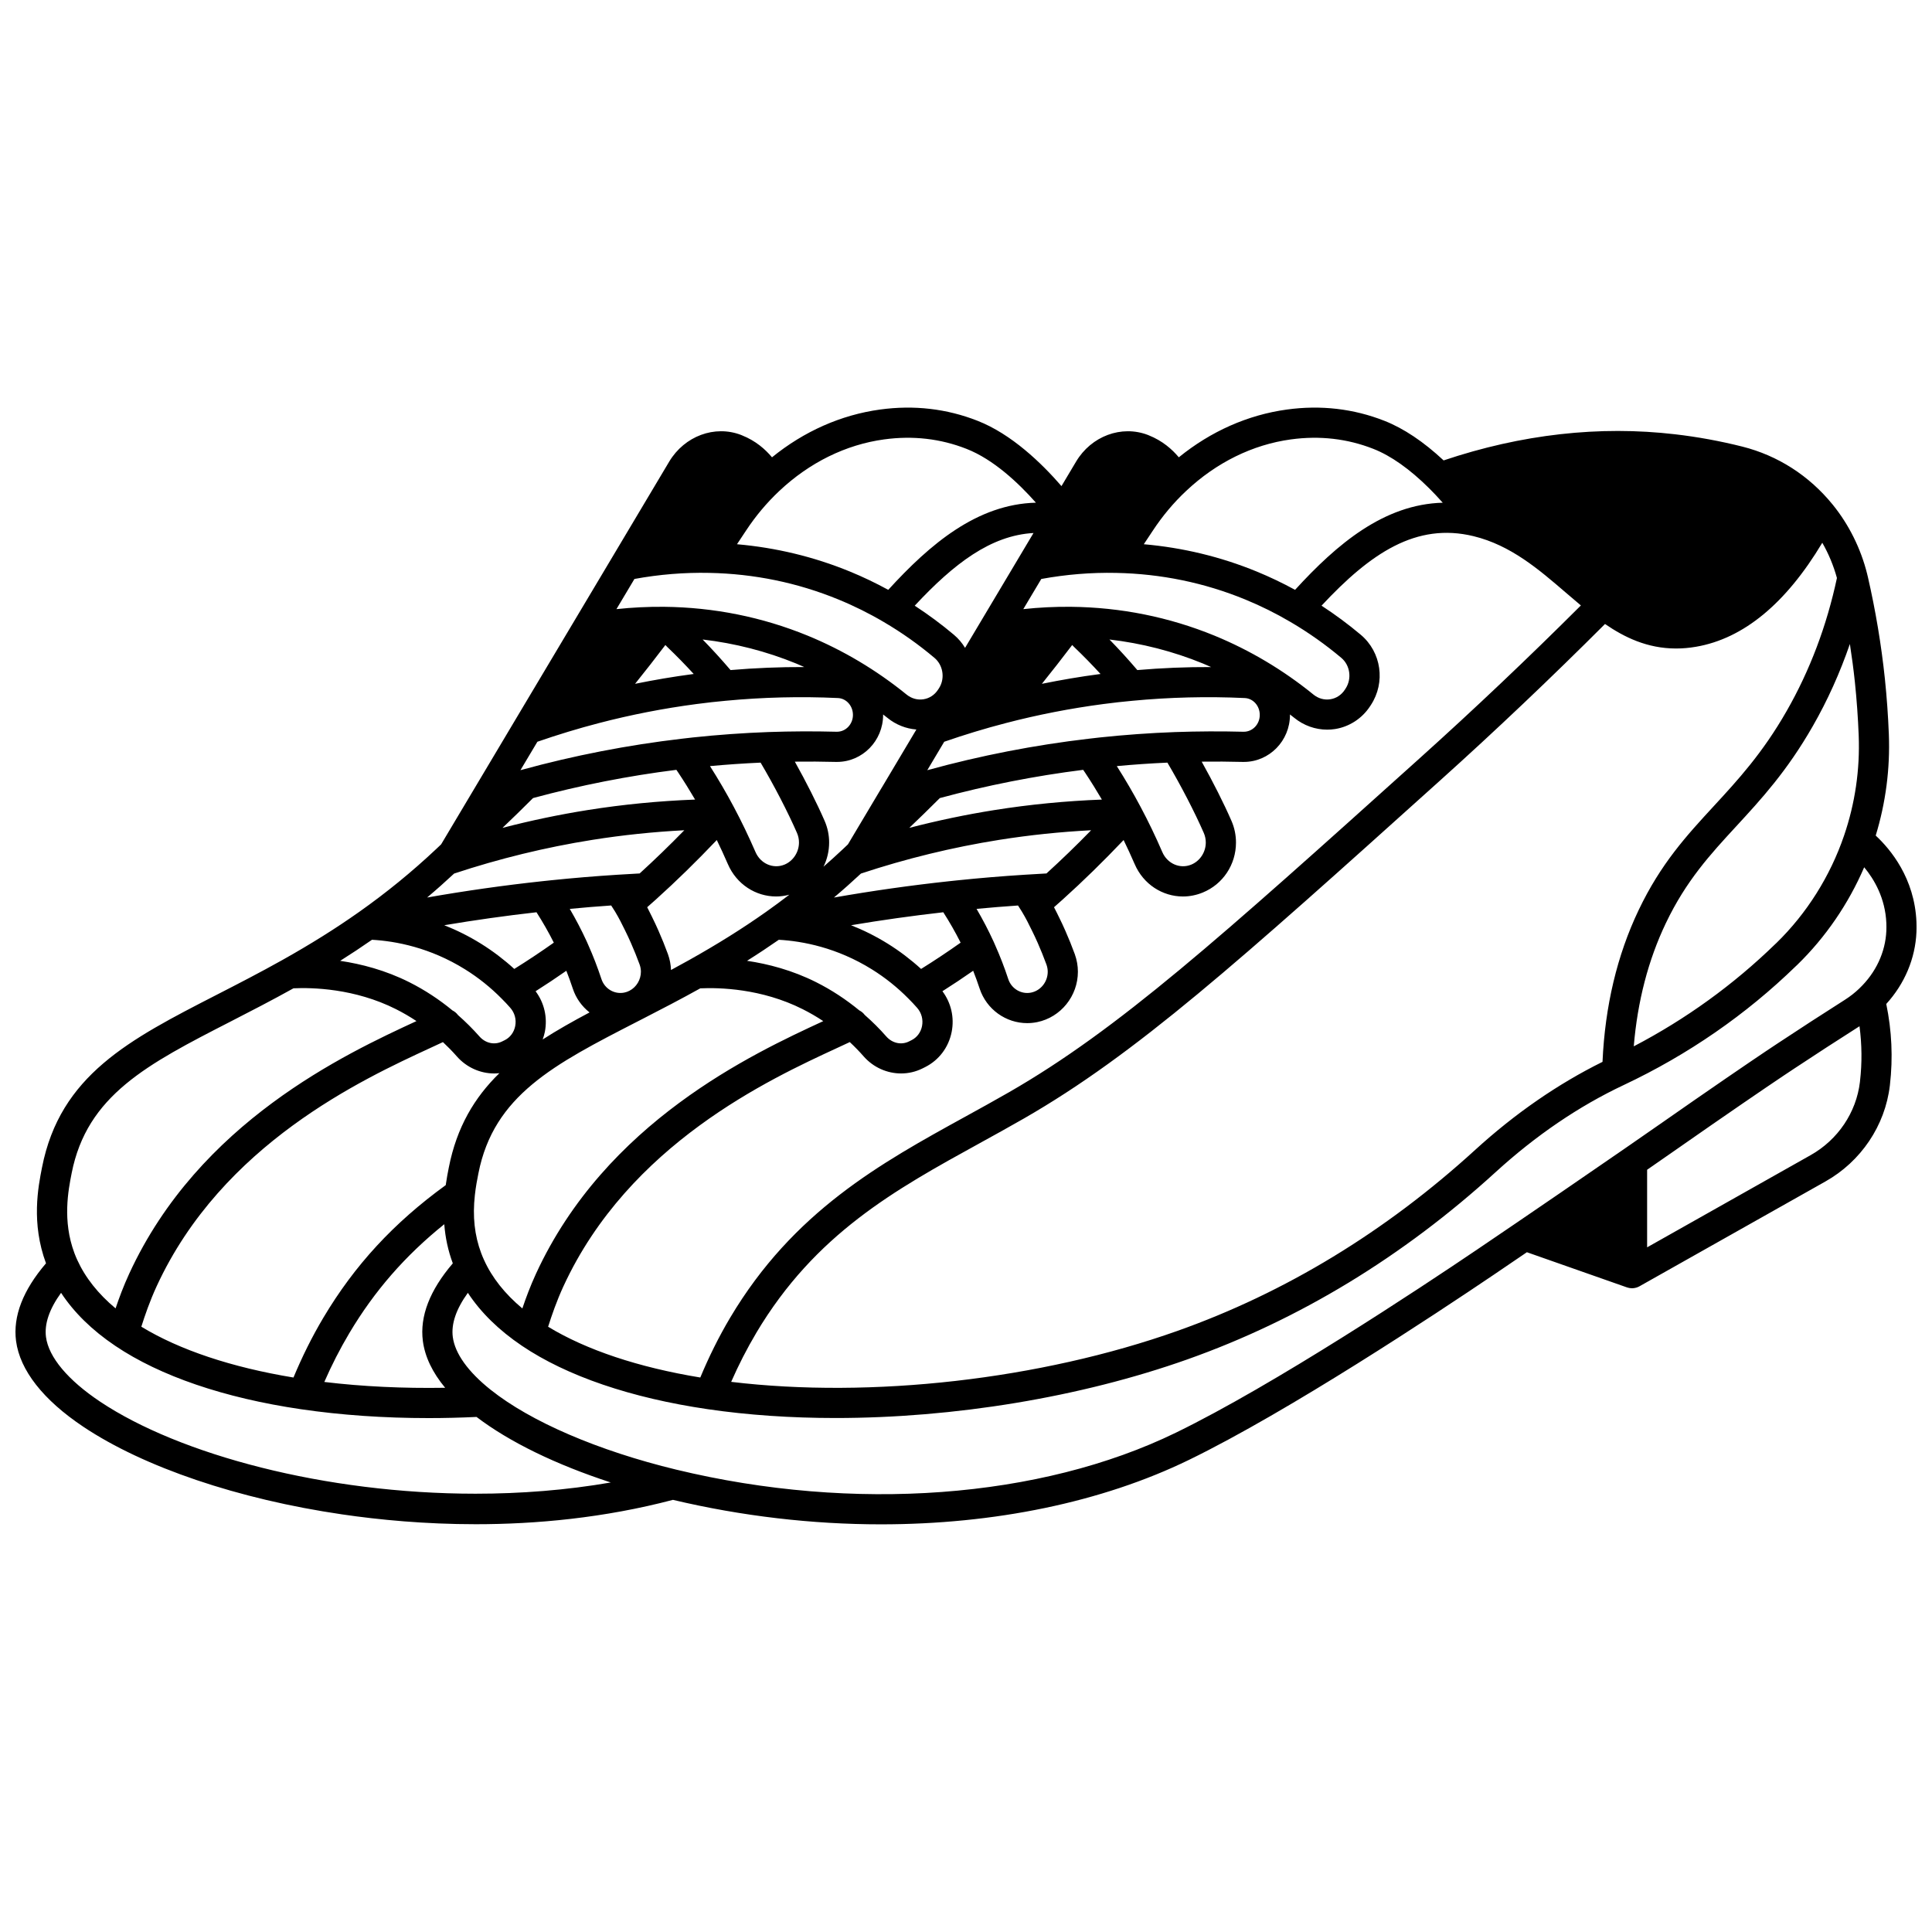 <?xml version="1.0" encoding="UTF-8"?>
<!-- Uploaded to: ICON Repo, www.iconrepo.com, Generator: ICON Repo Mixer Tools -->
<svg width="800px" height="800px" version="1.1" viewBox="144 144 512 512" xmlns="http://www.w3.org/2000/svg">
 <defs>
  <clipPath id="a">
   <path d="m148.09 252h503.81v296h-503.81z"/>
  </clipPath>
 </defs>
 <g clip-path="url(#a)">
  <path d="m651.88 391.01c0.035-0.867 0.035-1.766 0-2.684-0.488-11.598-6.883-19.258-10.797-22.891 2.648-8.691 3.832-17.695 3.481-26.82-0.191-4.902-0.543-9.848-1.047-14.707-0.945-9-2.461-18.07-4.5-26.969-0.051-0.227-0.109-0.445-0.164-0.668-0.004-0.012-0.008-0.023-0.008-0.035-0.008-0.031-0.016-0.066-0.023-0.102-0.004-0.016-0.004-0.027-0.008-0.043-1.68-6.715-4.828-13.051-9.098-18.32-0.004-0.004-0.004-0.004-0.008-0.008-0.004-0.008-0.012-0.012-0.016-0.02-6.246-7.695-14.539-13.02-23.992-15.398-5.848-1.469-11.816-2.562-17.742-3.25-20.113-2.352-40.75-0.016-61.383 6.918-5.316-4.957-10.586-8.488-15.688-10.492-8.164-3.215-16.867-4.223-25.859-2.988-10.336 1.418-20.148 5.769-28.629 12.66-1.762-2.113-4.336-4.387-7.949-5.824-0.078-0.035-0.16-0.07-0.238-0.102-7-2.684-15.008 0.289-19.043 7.074l-3.863 6.481c-5.32-6.137-13.27-13.789-22.227-17.301-8.168-3.215-16.871-4.223-25.859-2.988-10.336 1.418-20.145 5.769-28.629 12.66-1.758-2.113-4.332-4.387-7.953-5.824-0.078-0.035-0.16-0.07-0.238-0.102-6.996-2.688-15.004 0.293-19.055 7.074l-15.152 25.434c-2.453 4.106-4.902 8.219-7.348 12.328l-18.547 31.113c-2.144 3.609-4.293 7.215-6.445 10.82l-12.945 21.723c-0.262 0.25-0.527 0.504-0.789 0.75l-0.574 0.543c-6.41 6.027-13.09 11.477-20.418 16.656-0.004 0.004-0.008 0.008-0.012 0.008-0.004 0.004-0.004 0.004-0.008 0.004-6.16 4.348-12.781 8.492-20.242 12.676-6.059 3.394-11.828 6.356-17.41 9.219-23.195 11.898-41.516 21.293-46.324 45.793-1.016 5.144-2.898 14.699 1.062 25.383-6.109 7.133-8.785 14.039-7.941 20.566 1.023 7.773 7.191 15.645 17.848 22.758 16.059 10.723 41.043 19.184 68.555 23.211 9.812 1.438 21.938 2.606 35.434 2.606 16.023 0 33.973-1.656 52.25-6.457 18.293 4.34 36.957 6.488 55.121 6.488 29.922 0 58.469-5.801 81.676-17.102 26.414-12.859 65.277-38.598 80.762-49.066l0.195-0.133c1.445-0.977 4.519-3.062 8.551-5.812l26.531 9.324c0.035 0.012 0.07 0.016 0.105 0.027 0.145 0.047 0.285 0.082 0.434 0.113 0.062 0.012 0.125 0.027 0.188 0.035 0.184 0.027 0.363 0.043 0.547 0.047 0.016 0 0.035 0.004 0.051 0.004 0.023 0 0.047-0.004 0.07-0.004 0.164-0.004 0.328-0.016 0.488-0.039 0.066-0.012 0.133-0.023 0.199-0.039 0.121-0.023 0.242-0.051 0.359-0.082 0.07-0.02 0.137-0.043 0.203-0.066 0.113-0.039 0.223-0.082 0.332-0.133 0.066-0.031 0.133-0.059 0.195-0.094 0.039-0.02 0.078-0.035 0.113-0.055 16.434-9.258 32.859-18.516 49.277-27.777 9.449-5.312 15.84-14.82 17.094-25.426 0.008-0.074 0.016-0.152 0.023-0.215 0.828-7.137 0.492-14.328-0.973-21.414 4.867-5.348 7.695-12.023 8-19.047zm-395.82 108.36c0.551 4.195 2.535 8.344 5.91 12.406-11.18 0.184-21.906-0.324-32.023-1.543 1.941-4.445 4.156-8.777 6.621-12.926 6.66-11.191 14.77-20.508 25.168-28.875 0.281 3.606 1.023 7.043 2.262 10.371-6.106 7.129-8.781 14.039-7.938 20.566zm56.074-201.94c6.566-1.199 13.227-1.75 19.844-1.609 11.863 0.23 23.367 2.598 34.188 7.039 4.141 1.695 8.188 3.703 12.039 5.977 4.715 2.762 9.234 5.957 13.441 9.508 2.207 1.852 2.801 5.176 1.398 7.703-0.078 0.141-0.156 0.273-0.262 0.43l-0.211 0.32c-0.906 1.379-2.269 2.273-3.844 2.516-1.594 0.246-3.188-0.199-4.488-1.262-8.008-6.496-16.824-11.746-26.203-15.598-12.039-4.93-24.832-7.504-38.031-7.644h-0.016c-4.223-0.039-8.445 0.168-12.625 0.617 1.594-2.664 3.18-5.328 4.769-7.996zm173.88 11.41c4.703 2.754 9.227 5.949 13.453 9.504 2.336 1.965 2.832 5.535 1.129 8.133l-0.207 0.32c-0.906 1.379-2.269 2.273-3.844 2.516-1.594 0.246-3.188-0.199-4.484-1.258-7.984-6.488-16.801-11.738-26.207-15.602-12.039-4.93-24.832-7.504-38.031-7.644h-0.016c-4.219-0.043-8.441 0.168-12.621 0.617l4.766-7.992c6.562-1.199 13.223-1.75 19.844-1.609 11.863 0.23 23.367 2.598 34.188 7.039 4.152 1.703 8.199 3.715 12.031 5.977zm-112.85 104.13c-0.383-0.508-0.867-0.922-1.426-1.195-3.531-2.906-7.359-5.426-11.414-7.465-6.375-3.211-12.812-4.863-18.355-5.684 2.914-1.832 5.711-3.688 8.422-5.574 6.344 0.359 15.398 2.074 24.664 7.836 3.523 2.191 6.777 4.793 9.707 7.766 0.789 0.781 1.535 1.574 2.289 2.438 1.164 1.324 1.637 3.086 1.297 4.832-0.32 1.648-1.336 3.012-2.785 3.734l-0.664 0.332c-2.019 1.012-4.438 0.484-6.016-1.309-1.75-2.008-3.68-3.918-5.719-5.711zm-67.191-29.008c0.359 0.539 0.707 1.086 1.039 1.637 1.066 1.773 1.812 3.293 2.602 4.898l0.117 0.242c0.465 0.938 0.957 1.988 1.457 3.121 0.809 1.832 1.59 3.769 2.312 5.731 0.23 0.641 0.348 1.289 0.348 1.922 0 2.121-1.191 4.102-3.035 5.051-0.449 0.23-0.887 0.387-1.359 0.48-2.609 0.539-5.219-0.996-6.066-3.582-1.051-3.16-2.188-6.109-3.469-8.988l-0.422-0.961c-0.004-0.008-0.008-0.016-0.012-0.02-0.008-0.012-0.012-0.027-0.016-0.039-1.34-2.934-2.848-5.801-4.473-8.586 3.648-0.355 7.312-0.656 10.977-0.906zm-19.797 1.797c1.66 2.598 3.203 5.285 4.59 8.055-3.453 2.441-6.957 4.773-10.477 6.965-2.723-2.481-5.676-4.727-8.816-6.684-3.297-2.051-6.57-3.648-9.742-4.898 8.117-1.367 16.285-2.516 24.445-3.438zm-0.238 20.93c2.731-1.73 5.453-3.543 8.148-5.422 0.598 1.527 1.168 3.082 1.703 4.699 0.852 2.598 2.438 4.762 4.449 6.34-4.414 2.344-8.578 4.688-12.422 7.168 0.234-0.656 0.441-1.324 0.578-2.023 0.742-3.832-0.16-7.691-2.457-10.762zm35.883-5.625c-0.047-1.406-0.309-2.809-0.809-4.203-0.789-2.148-1.637-4.246-2.516-6.234-0.555-1.254-1.078-2.379-1.598-3.422l-0.109-0.234c-0.406-0.824-0.816-1.664-1.277-2.547 0.758-0.664 1.523-1.344 2.312-2.051 0 0 0-0.004 0.004-0.004l0.004-0.004c5.41-4.871 10.719-10.062 16.125-15.746 1.004 2.062 1.977 4.168 2.926 6.359 2.32 5.391 7.406 8.598 12.797 8.598 1.164 0 2.34-0.164 3.504-0.473-2.035 1.562-4.109 3.098-6.246 4.609-0.004 0.004-0.008 0.008-0.012 0.008-0.004 0.004-0.004 0.004-0.008 0.004-6.16 4.348-12.781 8.492-20.246 12.676-1.633 0.918-3.246 1.801-4.852 2.664zm-36.559-45.566c12.453-3.371 25.203-5.879 37.984-7.484 0.176 0.258 0.352 0.512 0.523 0.77 1.543 2.32 3.023 4.703 4.438 7.113-9.535 0.363-19.082 1.285-28.465 2.777-7.574 1.203-15.125 2.789-22.578 4.723 2.508-2.387 5.203-4.996 8.098-7.898zm35.07-40.562 0.469 0.484 0.109 0.109c2.375 2.262 4.688 4.637 6.934 7.086-0.109 0.016-0.211 0.027-0.316 0.039-5.094 0.668-10.184 1.543-15.227 2.566 2.688-3.34 5.367-6.773 8.031-10.285zm17.266 6.641c-2.375-2.785-4.84-5.496-7.391-8.102 8.547 1 16.859 3.121 24.801 6.375 0.723 0.297 1.43 0.613 2.144 0.926-6.519-0.023-13.062 0.246-19.555 0.801zm40.434 11.766c0.391 0.305 0.785 0.602 1.168 0.914 2.207 1.797 4.887 2.856 7.652 3.07-1.324 2.223-2.648 4.449-3.973 6.672-1.73 2.902-3.461 5.809-5.188 8.711-0.016 0.023-0.035 0.043-0.051 0.07l-8.926 14.984c-0.262 0.25-0.527 0.5-0.789 0.75l-0.574 0.543c-1.684 1.582-3.387 3.121-5.113 4.629 0.961-1.949 1.492-4.137 1.492-6.426 0-1.965-0.398-3.883-1.191-5.715-2.031-4.664-4.918-10.371-7.898-15.699 3.641-0.043 7.269-0.023 10.844 0.07h0.105 0.23c6.734 0 12.215-5.586 12.215-12.457 0.004-0.035 0-0.074-0.004-0.117zm53.02 14.672c0.176 0.258 0.352 0.508 0.523 0.77 1.543 2.32 3.019 4.703 4.438 7.113-9.535 0.363-19.082 1.285-28.465 2.777-7.574 1.203-15.125 2.789-22.582 4.723 2.508-2.391 5.203-5 8.098-7.898 12.461-3.371 25.211-5.879 37.988-7.484zm-2.91-33.078 0.469 0.484 0.109 0.109c2.375 2.262 4.688 4.637 6.934 7.086-0.109 0.016-0.211 0.027-0.316 0.039-5.094 0.668-10.184 1.543-15.227 2.566 2.688-3.34 5.367-6.773 8.031-10.285zm-82.574 31.168c3.559 6.016 7.234 13.105 9.641 18.629 0.352 0.812 0.531 1.664 0.531 2.527 0 2.566-1.543 4.926-3.844 5.871-2.973 1.223-6.34-0.23-7.676-3.324-1.828-4.199-3.707-8.113-5.754-11.957-1.945-3.668-4.066-7.293-6.312-10.824 4.465-0.414 8.953-0.719 13.414-0.922zm42.531 54.676c-2.723-2.481-5.676-4.727-8.816-6.684-3.297-2.051-6.57-3.648-9.742-4.898 8.113-1.367 16.281-2.512 24.445-3.438 1.66 2.598 3.203 5.285 4.59 8.055-3.453 2.445-6.957 4.773-10.477 6.965zm19.207-7.266c-0.004-0.008-0.012-0.016-0.016-0.023-0.008-0.016-0.012-0.027-0.016-0.043-1.34-2.934-2.848-5.801-4.473-8.586 3.648-0.344 7.312-0.645 10.984-0.895 0.359 0.543 0.707 1.09 1.035 1.637 1.078 1.789 1.801 3.246 2.723 5.141 0.465 0.938 0.957 1.988 1.457 3.117 0.812 1.84 1.594 3.777 2.312 5.731 0.23 0.641 0.348 1.289 0.348 1.922 0 2.68-1.848 5.004-4.394 5.531-2.606 0.535-5.215-1-6.062-3.57-0.996-3.031-2.168-6.066-3.477-9zm14.023-18.039c-1.816 0.094-3.734 0.203-5.816 0.344-5.898 0.371-11.844 0.867-17.695 1.473l-2.254 0.238c-10.207 1.098-20.434 2.551-30.562 4.328 2.434-2.051 4.812-4.168 7.16-6.356 11.93-3.953 24.25-6.961 36.645-8.93 8.035-1.277 16.191-2.125 24.355-2.547-3.949 4.055-7.871 7.844-11.832 11.449zm24.949-17.625c-1.945-3.668-4.066-7.293-6.312-10.824 4.461-0.414 8.949-0.723 13.41-0.922 3.559 6.019 7.234 13.109 9.641 18.629 0.352 0.812 0.531 1.668 0.531 2.539 0 2.562-1.543 4.914-3.844 5.859-2.973 1.223-6.34-0.23-7.672-3.316-1.781-4.129-3.723-8.156-5.754-11.965zm9.156-19.844c-6.644 0.242-13.375 0.727-19.988 1.43-1 0.105-1.992 0.219-2.93 0.336-14.297 1.664-28.621 4.453-42.57 8.281-0.066 0.02-0.137 0.039-0.207 0.059 0.004-0.008 0.008-0.012 0.012-0.02 1.492-2.504 2.984-5.012 4.477-7.519 5.32-1.848 10.797-3.516 16.32-4.949 8.441-2.203 17.129-3.898 25.832-5.043 2.769-0.363 5.281-0.648 7.695-0.863 9.898-0.945 19.926-1.191 29.805-0.727 2.227 0.102 3.973 2.066 3.973 4.473 0 2.457-1.891 4.457-4.219 4.457h-0.176c-5.922-0.152-11.984-0.125-18.023 0.086zm-10.027-16.43c-2.375-2.785-4.84-5.496-7.391-8.102 8.547 1 16.859 3.121 24.801 6.375 0.723 0.297 1.434 0.613 2.144 0.93-6.519-0.027-13.062 0.242-19.555 0.797zm-45.652-5.887c-0.777-1.281-1.758-2.457-2.953-3.461-3.297-2.781-6.785-5.359-10.391-7.711 10.406-11.18 20.184-18.633 31.48-19.262zm-113.34 24.883c5.398-1.867 10.875-3.535 16.32-4.949 8.438-2.203 17.129-3.898 25.832-5.043 2.773-0.363 5.281-0.648 7.695-0.863 9.898-0.945 19.926-1.191 29.805-0.727 2.227 0.102 3.973 2.066 3.973 4.473 0 2.457-1.891 4.457-4.219 4.457h-0.176c-5.922-0.156-11.984-0.129-18.023 0.082-6.644 0.242-13.375 0.727-19.988 1.43-1 0.105-1.992 0.219-2.93 0.336-14.297 1.668-28.621 4.453-42.57 8.281-0.07 0.02-0.141 0.039-0.211 0.059 1.5-2.508 3-5.023 4.492-7.535zm-22.066 34.93c11.93-3.953 24.25-6.961 36.645-8.93 8.035-1.277 16.191-2.125 24.355-2.547-3.953 4.051-7.871 7.84-11.832 11.449-1.809 0.094-3.703 0.203-5.746 0.336-0.027 0.004-0.055 0.004-0.082 0.004-5.879 0.371-11.828 0.867-17.684 1.473l-2.254 0.238c-10.207 1.098-20.434 2.551-30.562 4.328 2.434-2.047 4.812-4.164 7.16-6.352zm-21.77 17.547c6.348 0.359 15.402 2.074 24.664 7.836 3.523 2.191 6.777 4.793 9.707 7.766 0.789 0.781 1.535 1.574 2.289 2.438 1.164 1.324 1.641 3.086 1.297 4.832-0.32 1.648-1.336 3.012-2.762 3.727l-0.699 0.344c-2.012 1.012-4.426 0.484-6.012-1.32-1.766-2-3.676-3.898-5.684-5.66-0.395-0.535-0.895-0.953-1.457-1.227-3.5-2.891-7.328-5.414-11.414-7.473-6.379-3.211-12.816-4.859-18.359-5.68 2.918-1.84 5.719-3.695 8.43-5.582zm18.805 27.121c1.285 1.203 2.523 2.465 3.68 3.781 2.594 2.953 6.246 4.535 9.922 4.531 0.453 0 0.906-0.027 1.359-0.078-6.582 6.422-11.293 14.262-13.406 25.008-0.246 1.242-0.559 2.836-0.816 4.66-13.805 10.016-24.141 21.215-32.426 35.133-3.012 5.066-5.652 10.395-7.922 15.855-16.387-2.695-30.203-7.312-40.32-13.469 0.934-2.961 2.254-6.809 4.062-10.727 17.355-37.652 54.594-54.859 72.492-63.129 1.211-0.555 2.34-1.078 3.375-1.566zm10.891 57.738c-0.242-0.523-0.484-1.105-0.754-1.812-1.758-4.684-2.309-9.707-1.676-15.371 0.242-2.242 0.625-4.195 0.938-5.766 4.066-20.691 20.027-28.883 42.113-40.223l1.668-0.855c4.754-2.438 9.816-5.062 15.016-7.957 4.945-0.23 16.191 0.004 27.145 5.523 1.875 0.941 3.695 2 5.449 3.164-18.867 8.719-57.609 26.777-76.117 66.91-1.523 3.305-2.703 6.492-3.625 9.23-4.625-3.859-8.039-8.156-10.156-12.844zm21.047 6.965c17.367-37.656 54.602-54.863 72.496-63.133 1.191-0.551 2.301-1.066 3.383-1.574 1.293 1.211 2.527 2.473 3.676 3.785 2.59 2.949 6.242 4.527 9.922 4.527 1.938 0 3.883-0.438 5.688-1.34l0.664-0.332c3.684-1.844 6.254-5.258 7.055-9.359 0.746-3.832-0.16-7.691-2.453-10.762 2.734-1.73 5.453-3.543 8.148-5.422 0.613 1.562 1.188 3.133 1.707 4.707 1.836 5.559 6.992 9.172 12.609 9.172 0.879 0 1.77-0.09 2.66-0.27 6.246-1.289 10.777-6.906 10.777-13.363 0-1.555-0.273-3.109-0.824-4.648-0.789-2.144-1.633-4.242-2.516-6.234-0.555-1.254-1.078-2.379-1.59-3.406-0.418-0.863-0.871-1.789-1.398-2.793 0.754-0.664 1.52-1.34 2.309-2.051 0 0 0-0.004 0.004-0.004l0.004-0.004c5.41-4.875 10.723-10.066 16.125-15.75 1.012 2.082 1.992 4.203 2.926 6.363 2.316 5.391 7.406 8.598 12.797 8.598 1.75 0 3.531-0.34 5.262-1.051 5.344-2.195 8.797-7.398 8.797-13.254 0-1.973-0.398-3.894-1.191-5.727-2.031-4.66-4.918-10.371-7.898-15.699 3.641-0.043 7.269-0.023 10.844 0.07h0.105 0.23c6.734 0 12.215-5.586 12.215-12.457 0-0.043-0.004-0.082-0.008-0.125 0.391 0.309 0.785 0.602 1.168 0.914 2.488 2.027 5.574 3.117 8.703 3.117 0.684 0 1.367-0.051 2.051-0.156 3.785-0.586 7.18-2.785 9.309-6.035l0.207-0.316c3.953-6.019 2.809-14.035-2.668-18.641-3.312-2.785-6.797-5.363-10.395-7.707 12.988-13.934 25.109-22.102 40.285-18.418 9.844 2.394 17.273 8.785 24.457 14.965 1.309 1.125 2.641 2.269 3.988 3.391-13.91 13.887-28.277 27.508-42.762 40.535l-0.082 0.074c-53.117 47.781-79.777 71.766-108.71 88.398-3.856 2.215-7.801 4.387-11.617 6.488-22.371 12.312-45.504 25.047-62.281 53.262-2.981 5.012-5.621 10.34-7.914 15.848-16.383-2.688-30.203-7.301-40.328-13.453 0.934-2.957 2.254-6.809 4.062-10.73zm51.055 12.426c15.664-26.344 36.84-38 59.262-50.344 3.848-2.121 7.828-4.309 11.746-6.562 29.66-17.055 56.531-41.227 110.07-89.387l0.082-0.074c14.848-13.352 29.57-27.328 43.809-41.566 5.117 3.519 11.207 6.496 18.836 6.496 1.684 0 3.441-0.145 5.277-0.461 12.57-2.16 23.809-11.438 33.469-27.562 1.672 2.91 2.981 6.062 3.879 9.336-2.695 12.648-7.172 24.512-13.336 35.273-6.394 11.184-12.941 18.285-19.273 25.152-7.219 7.832-14.039 15.227-19.938 27.578-5.707 11.949-8.922 25.473-9.578 40.227-11.797 5.836-23.141 13.656-33.734 23.32-23.754 21.68-50.301 37.824-78.91 47.977-36.383 12.91-81.176 17.965-118.27 13.508 1.965-4.477 4.176-8.805 6.617-12.91zm241.1-108.67c5.383-11.266 11.805-18.23 18.602-25.605 6.633-7.195 13.492-14.633 20.336-26.602 3.93-6.856 7.199-14.141 9.824-21.754 0.516 3.359 0.973 6.723 1.324 10.074 0.488 4.684 0.828 9.457 1.012 14.184 0.348 9.055-0.961 17.984-3.887 26.543-3.676 10.762-9.887 20.609-17.895 28.414l-0.352 0.328c-11.082 10.777-23.668 19.867-37.477 27.082 0.996-11.93 3.844-22.898 8.512-32.664zm-99.367-128.18c7.621-1.043 14.969-0.199 21.848 2.508 4.664 1.832 9.641 5.348 14.789 10.453 0.996 0.988 2.227 2.277 3.594 3.816-15.539 0.418-27.988 10.895-39.133 23.09-3.289-1.797-6.707-3.43-10.199-4.863-9.539-3.914-19.57-6.316-29.887-7.223 0.785-1.176 1.578-2.367 2.383-3.59 2.562-3.894 5.527-7.43 8.816-10.512 8.023-7.559 17.633-12.289 27.789-13.68zm-107.81 0c7.617-1.043 14.965-0.199 21.848 2.512 7.106 2.785 13.699 8.973 18.383 14.258-15.594 0.402-28.031 10.938-39.137 23.098-3.305-1.805-6.719-3.441-10.195-4.863-9.539-3.914-19.57-6.316-29.891-7.223 0.812-1.215 1.609-2.414 2.383-3.59 2.547-3.871 5.516-7.406 8.816-10.512 8.027-7.559 17.641-12.289 27.793-13.68zm-215.32 194.5c4.066-20.699 20.031-28.891 42.129-40.227 5.336-2.738 10.855-5.578 16.668-8.809 4.941-0.227 16.184 0.004 27.145 5.519 1.883 0.949 3.703 2.008 5.449 3.168-18.867 8.719-57.617 26.777-76.113 66.91-1.523 3.301-2.703 6.484-3.629 9.227-4.609-3.848-8.023-8.145-10.156-12.84-0.246-0.531-0.488-1.109-0.754-1.812-3.219-8.586-1.605-16.746-0.738-21.137zm107.07 84.902c-39.926 0-78.52-10.375-99.504-24.387-8.559-5.715-13.656-11.805-14.359-17.141-0.453-3.492 0.891-7.414 3.996-11.707 3.426 5.207 8.207 9.895 14.27 13.984 0.043 0.027 0.082 0.059 0.125 0.086 11.855 7.988 28.84 13.785 49.125 16.77 10.684 1.57 22.047 2.356 33.93 2.356 4.152 0 8.379-0.109 12.652-0.305 8.73 6.641 21.012 12.617 35.578 17.367-11.77 2.043-23.848 2.977-35.812 2.977zm265.56-64.812-0.191 0.129c-15.34 10.375-53.824 35.863-79.781 48.5-35.934 17.5-85.438 21.164-132.42 9.805-20.664-4.996-38.582-12.703-49.156-21.141-0.016-0.012-0.031-0.02-0.047-0.031-5.977-4.769-9.445-9.605-10.02-13.984-0.453-3.488 0.891-7.414 3.992-11.699 3.426 5.211 8.227 9.914 14.328 14.031 11.871 8.012 28.887 13.82 49.199 16.797 10.719 1.574 22.137 2.344 33.887 2.344 31.27 0 64.816-5.438 93.324-15.555 29.621-10.512 57.082-27.203 81.629-49.605 10.66-9.727 22.086-17.496 33.957-23.086 17.012-8.016 32.395-18.645 45.652-31.539l0.355-0.332c7.5-7.309 13.543-16.152 17.711-25.836 2.644 3.184 5.594 8.168 5.871 14.805 0.027 0.695 0.027 1.387 0 2.039-0.246 5.672-2.777 11.086-7.133 15.246-0.012 0.012-0.023 0.027-0.035 0.039-1.141 1.098-2.422 2.102-3.805 2.984-6.223 3.957-12.078 7.754-17.895 11.605-3.312 2.191-9.191 6.129-21.992 14.992-3.125 2.168-5.668 3.941-7.148 4.977l-1.254 0.875c-3.09 2.168-6.629 4.621-10.367 7.195-0.012 0.008-0.023 0.016-0.035 0.023-11.473 7.926-23.617 16.215-28.367 19.453-0.027 0.02-0.059 0.039-0.086 0.059-4.832 3.289-8.547 5.805-10.176 6.91zm101.31-44.52c-0.012 0.078-0.02 0.156-0.023 0.238-0.961 8.074-5.848 15.316-13.078 19.379-14.438 8.145-28.875 16.285-43.316 24.422v-20.559c3.125-2.156 6.086-4.215 8.707-6.051l1.258-0.879c1.477-1.031 4.008-2.801 7.125-4.957 12.738-8.816 18.574-12.727 21.855-14.898 5.641-3.734 11.316-7.418 17.34-11.25 0.637 4.84 0.695 9.715 0.133 14.555z"/>
 </g>
</svg>